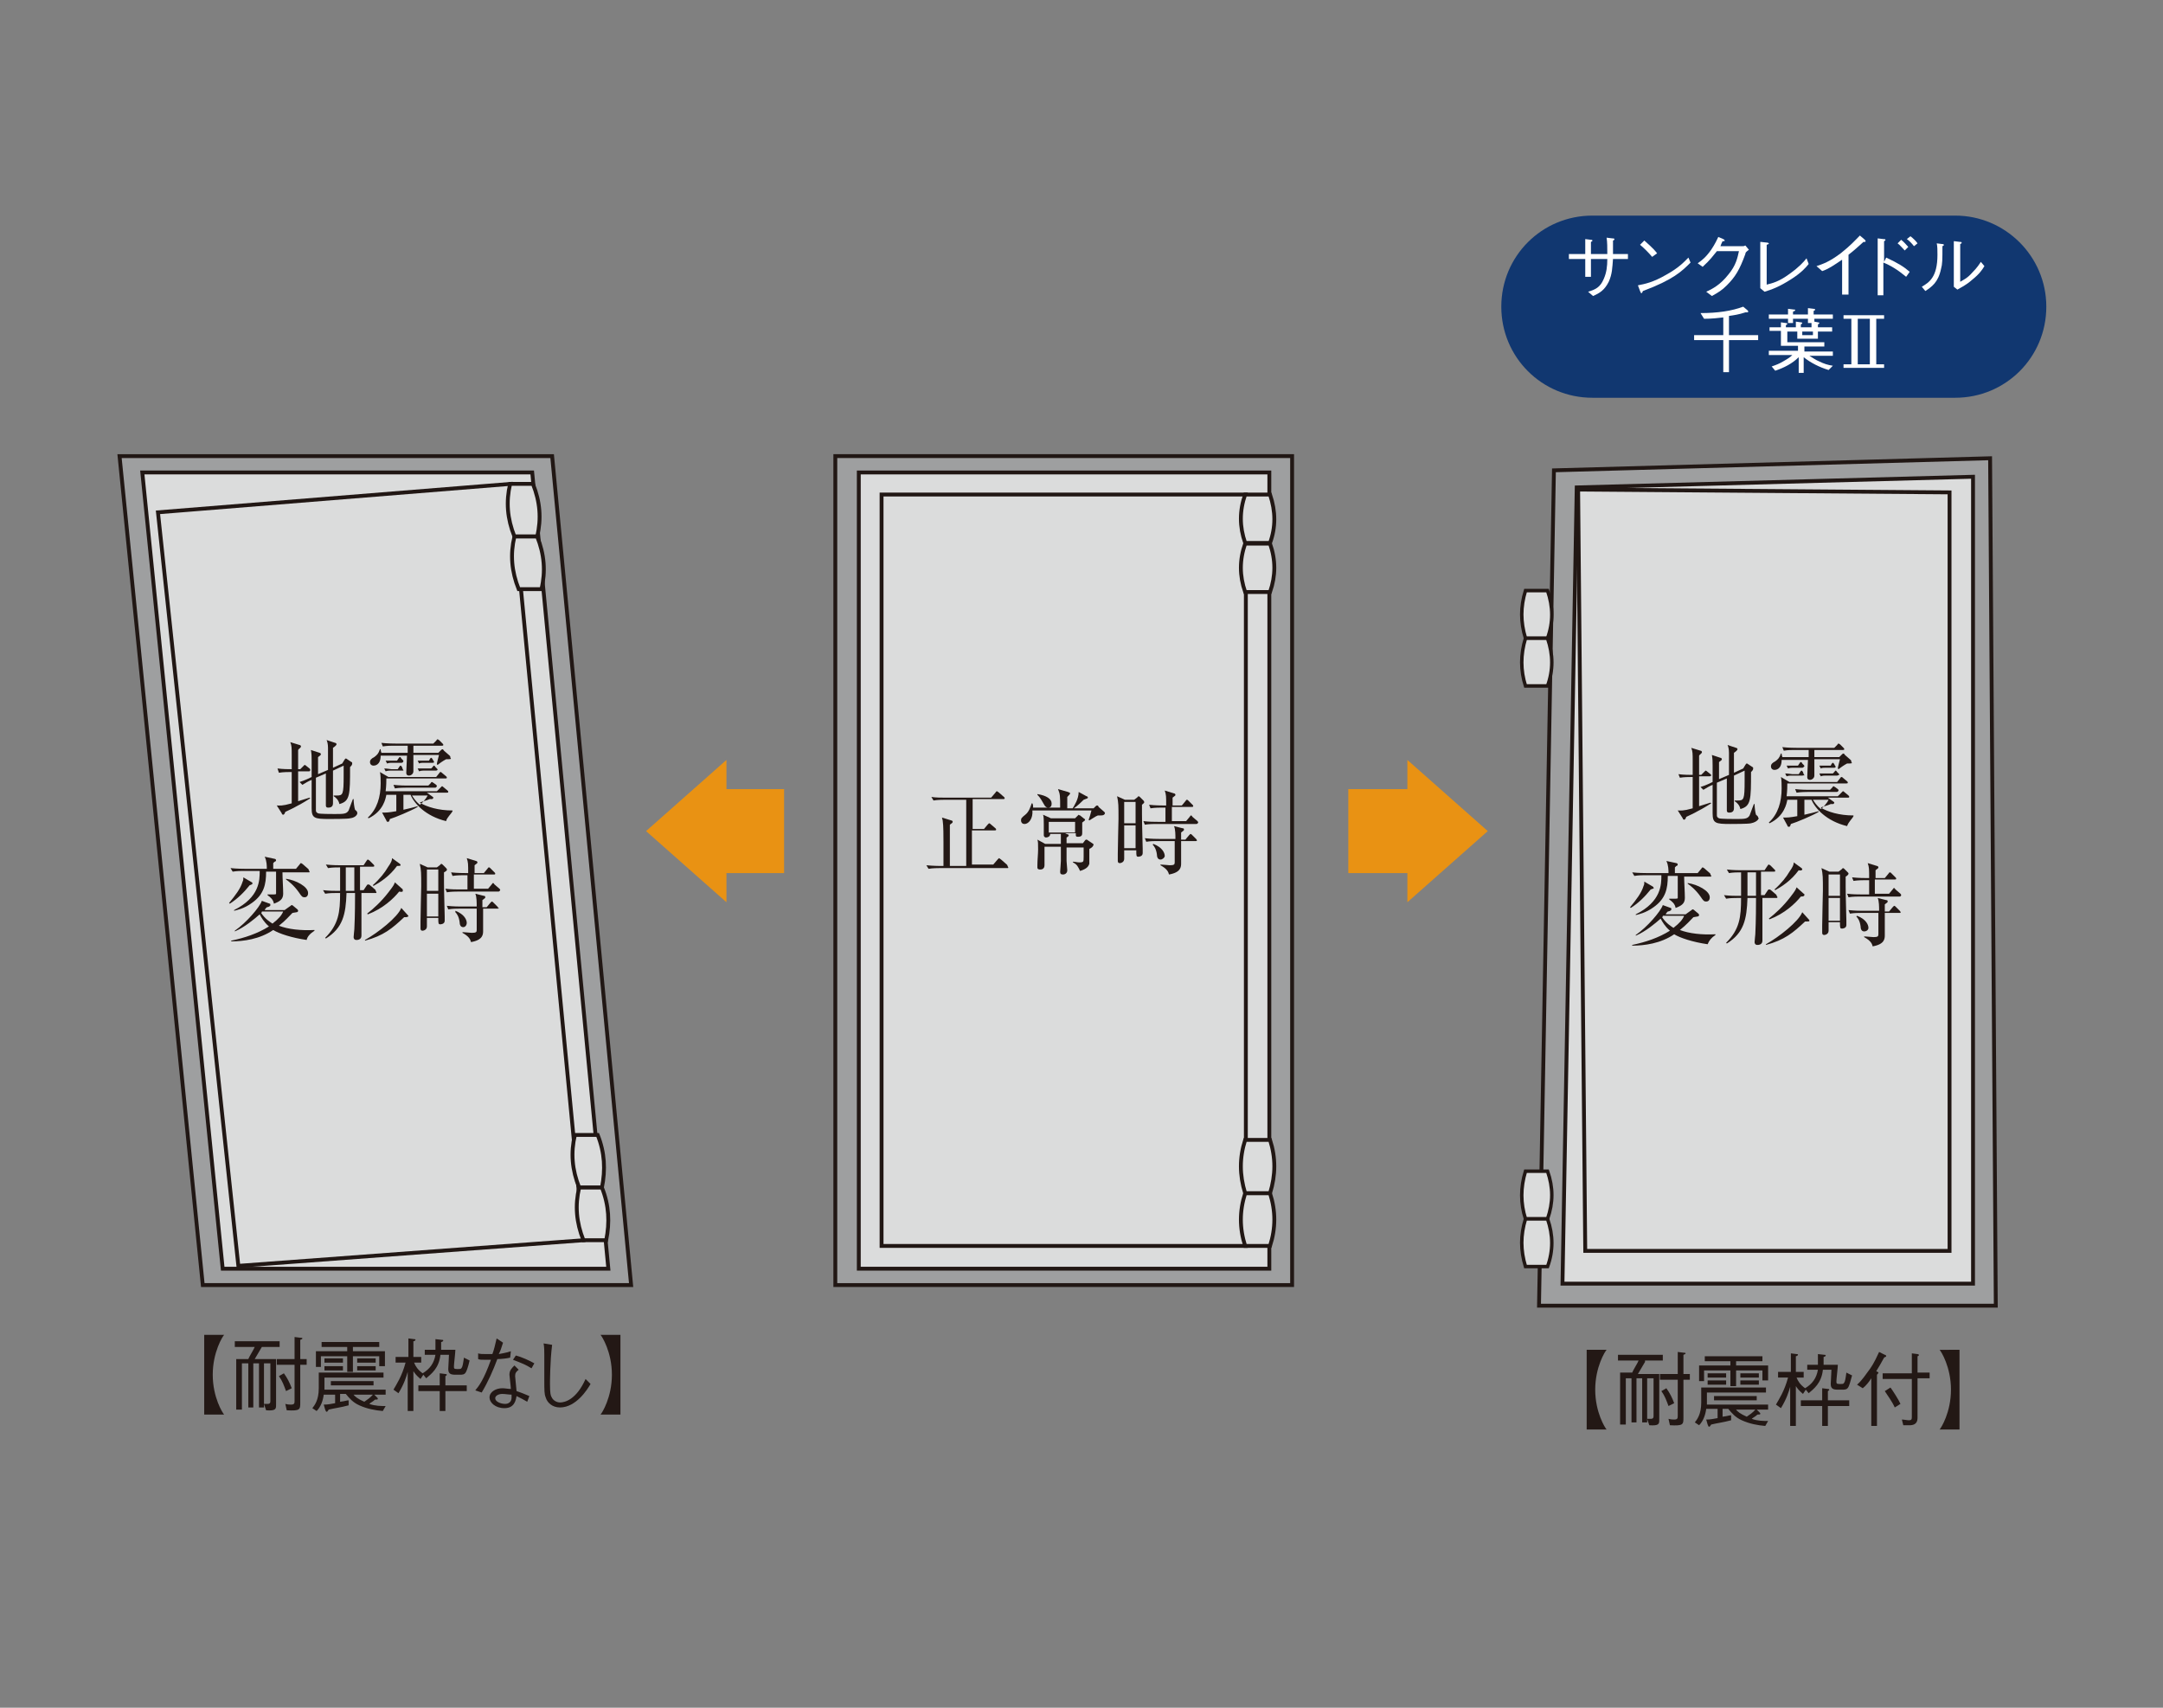 <?xml version="1.0" encoding="utf-8"?>
<!-- Generator: Adobe Illustrator 26.5.3, SVG Export Plug-In . SVG Version: 6.00 Build 0)  -->
<svg version="1.1" xmlns="http://www.w3.org/2000/svg" xmlns:xlink="http://www.w3.org/1999/xlink" x="0px" y="0px"
	 viewBox="0 0 304 240" style="enable-background:new 0 0 304 240;" xml:space="preserve">
<rect x="0" y="0" width="304" height="240" fill="#808080" stroke="none"/>
<style type="text/css">
	.st0{fill:#231815;}
	
		.st1{clip-path:url(#SVGID_00000110465495035524076540000008915442043381406605_);fill:url(#SVGID_00000052074100753301230750000012076503463652583079_);}
	
		.st2{clip-path:url(#SVGID_00000107564339218668064570000008252145441701229239_);fill:url(#SVGID_00000150085022614918973380000011208467320631780265_);}
	
		.st3{clip-path:url(#SVGID_00000176753666218450434260000000952016338857668018_);fill:url(#SVGID_00000086656177377415499230000017240161840539478407_);}
	.st4{fill:#D2D1C3;}
	.st5{fill:#815532;}
	.st6{fill:url(#);}
	.st7{fill:#FFFFFF;}
	.st8{fill:none;stroke:#231815;stroke-width:1.226;}
	.st9{fill:#D2D3D3;}
	.st10{fill:none;stroke:#231815;stroke-width:0.918;}
	.st11{fill:none;stroke:#231815;stroke-width:1.833;}
	.st12{fill:#E5E5E6;}
	.st13{fill:none;stroke:#231815;stroke-width:0.612;}
	.st14{fill:none;stroke:#5D5856;stroke-width:0.735;stroke-miterlimit:10;}
	.st15{fill:url(#SVGID_00000073720237601905856300000001307139814220806575_);stroke:#231815;stroke-width:0.612;}
	.st16{fill:url(#SVGID_00000057867435024473137800000000127912658539187100_);stroke:#231815;stroke-width:0.612;}
	.st17{fill:url(#SVGID_00000070107430619168425430000012577711725422765453_);stroke:#231815;stroke-width:0.612;}
	.st18{fill:none;stroke:#231815;stroke-width:1.058;stroke-miterlimit:10;}
	.st19{fill:#FBEBD9;}
	.st20{fill:none;stroke:#211714;stroke-width:0.606;}
	.st21{fill:#C6E4E2;}
	.st22{fill:#FAE4C4;}
	.st23{fill:#C5D2E9;}
	.st24{fill:#E3DFE5;}
	.st25{fill:#ABA3AF;}
	.st26{fill:#EFEEEE;}
	.st27{fill:#DDD6DB;}
	.st28{fill:#C6BECA;}
	.st29{fill:#D1E3F3;}
	.st30{fill:none;}
	.st31{fill:#AAB6CA;}
	.st32{fill:#FBE9D1;}
	.st33{fill:#D2E9E7;}
	.st34{fill:#D2AC76;}
	.st35{fill:#70AAA9;}
	.st36{fill:#D5BBBA;}
	.st37{fill:#F5D39E;}
	.st38{fill:#9ED0CE;}
	.st39{fill:#FCEBE2;}
	.st40{fill:none;stroke:#231815;stroke-width:0.714;}
	.st41{fill:#E4E1D9;}
	.st42{fill:none;stroke:#211714;stroke-width:0.523;}
	.st43{fill:#A34D24;}
	.st44{fill:#C6B887;}
	.st45{fill:none;stroke:#231815;stroke-width:0.918;}
	.st46{fill:none;stroke:#211714;stroke-width:0.784;}
	.st47{fill:#E0C5B7;}
	.st48{fill:none;stroke:#FFFFFF;stroke-width:4.407;stroke-linejoin:round;}
	.st49{fill:#D2D2D3;stroke:#231815;stroke-width:0.349;}
	.st50{fill:url(#SVGID_00000168111012504820745180000015117143536068108457_);}
	.st51{fill:url(#SVGID_00000158744796122293075800000009359286111213594764_);}
	.st52{fill:url(#SVGID_00000149349671017437165830000012763751273068359098_);}
	.st53{fill:url(#SVGID_00000075863752013661771550000010786366323430969775_);}
	.st54{fill:url(#SVGID_00000168815507176925753780000018056463819786459812_);}
	.st55{fill:url(#SVGID_00000145746998140301374360000014764127817899184291_);}
	.st56{fill:url(#SVGID_00000013900218498541102860000003691105170789018537_);}
	.st57{fill:url(#SVGID_00000062898354444761628200000009556228971480756916_);}
	.st58{fill:url(#SVGID_00000050651178596263169610000016599199183269798301_);}
	.st59{fill:url(#SVGID_00000073723030942644871810000002111593767946541480_);}
	.st60{fill:url(#SVGID_00000114782526489514677320000009631770734996901053_);}
	.st61{fill:url(#SVGID_00000121271162127271850300000002776925152144291760_);}
	.st62{fill:url(#SVGID_00000064316603760842600310000006320093120594928035_);}
	.st63{fill:url(#SVGID_00000049914346023231209730000015865346608274110655_);}
	.st64{fill:url(#SVGID_00000015331636553285179340000014483908904913358507_);}
	.st65{fill:url(#SVGID_00000023259113235864152600000006780315056182339468_);}
	.st66{fill:none;stroke:#4D4947;stroke-width:0.639;}
	.st67{fill:url(#SVGID_00000070090759918045330210000015252517688050291388_);}
	.st68{fill:url(#SVGID_00000182515031365177820050000005603331035806410682_);}
	.st69{fill:url(#SVGID_00000164499630537716628710000010616292469756218771_);}
	.st70{fill:url(#SVGID_00000165918793741542008020000017976249989825587364_);}
	.st71{fill:url(#SVGID_00000091712630253973436610000011707899798021416587_);}
	.st72{fill:url(#SVGID_00000022544379460803990820000000120147027640477626_);}
	.st73{fill:url(#SVGID_00000182505991281158332440000014966494735620514978_);}
	.st74{fill:url(#SVGID_00000153674161611238204710000007027738826150114182_);}
	.st75{fill:url(#SVGID_00000008142688307151637610000017140343046464574133_);}
	.st76{fill:url(#SVGID_00000088131156670482841530000001732752190216630970_);}
	.st77{fill:url(#SVGID_00000082361952407232532130000008668523082161250952_);}
	.st78{fill:url(#SVGID_00000106860807083035303100000012778392051428312504_);}
	.st79{fill:url(#SVGID_00000128454600040070467610000015358113470732644254_);}
	.st80{fill:url(#SVGID_00000051376986495954950150000015448554031775984831_);}
	.st81{fill:url(#SVGID_00000006695422533063530150000007183455007577684128_);}
	.st82{fill:url(#SVGID_00000114779547270413723650000000588691500787191189_);}
	.st83{fill:url(#SVGID_00000122686822140911941110000005549809848318270642_);}
	.st84{fill:url(#SVGID_00000145056966588367741660000006649092988044042158_);}
	.st85{fill:url(#SVGID_00000016033589200894588230000010603420817759095978_);}
	.st86{fill:url(#SVGID_00000117650017497660560470000003140477596543695788_);}
	.st87{fill:url(#SVGID_00000158012371157874167810000012114735668714194825_);}
	.st88{fill:url(#SVGID_00000158736654107254087470000016817857327836213124_);}
	.st89{fill:url(#SVGID_00000075882473902082739120000007007878778926405308_);}
	.st90{fill:url(#SVGID_00000084527769640726001850000009324161285307571330_);}
	.st91{fill:url(#SVGID_00000183237578149088666290000010886466482012120225_);}
	.st92{fill:url(#SVGID_00000067935449019287166420000007578534730408092059_);}
	.st93{fill:url(#SVGID_00000092422888968026181150000015023166973837328034_);}
	.st94{fill:url(#SVGID_00000033364700677938094010000017293182504888802493_);}
	.st95{fill:url(#SVGID_00000026865912438945686740000017661219480652853904_);}
	.st96{fill:url(#SVGID_00000033348269767149522500000003282849947382597026_);}
	.st97{fill:#8F002C;}
	.st98{clip-path:url(#SVGID_00000131360098308424656070000016639020146282286994_);}
	.st99{clip-path:url(#SVGID_00000054229653583870334580000000839735880861995678_);}
	.st100{clip-path:url(#SVGID_00000118382973608449207500000017476571733829996985_);fill:#EFEEEE;}
	.st101{clip-path:url(#SVGID_00000118382973608449207500000017476571733829996985_);fill:none;stroke:#9E9FA0;stroke-width:0.439;}
	.st102{clip-path:url(#SVGID_00000010285071507464740570000003304034449970805129_);}
	.st103{clip-path:url(#SVGID_00000062896867928917406300000017629025676515978922_);fill:#EFEEEE;}
	.st104{clip-path:url(#SVGID_00000062896867928917406300000017629025676515978922_);fill:none;stroke:#9E9FA0;stroke-width:0.439;}
	.st105{fill:none;stroke:#211714;stroke-width:0.695;stroke-linejoin:round;}
	.st106{clip-path:url(#SVGID_00000079469500257419530690000011730198312988372392_);}
	.st107{clip-path:url(#SVGID_00000109718197205606307650000002154875639585469356_);}
	.st108{clip-path:url(#SVGID_00000016063980599897559660000008714886646797192628_);fill:#FFFFFF;}
	.st109{clip-path:url(#SVGID_00000016063980599897559660000008714886646797192628_);fill:none;stroke:#211714;stroke-width:0.439;}
	.st110{clip-path:url(#SVGID_00000183212230390990021790000018091310405811169971_);}
	.st111{clip-path:url(#SVGID_00000139266253891111350940000008384441922194923188_);fill:#FFFFFF;}
	.st112{clip-path:url(#SVGID_00000139266253891111350940000008384441922194923188_);fill:none;stroke:#211714;stroke-width:0.439;}
	.st113{clip-path:url(#SVGID_00000081643777869567329210000011169958546566890427_);}
	.st114{clip-path:url(#SVGID_00000039830828491060089770000000754753855584202639_);fill:#FFFFFF;}
	.st115{clip-path:url(#SVGID_00000039830828491060089770000000754753855584202639_);fill:none;stroke:#211714;stroke-width:0.439;}
	.st116{clip-path:url(#SVGID_00000037658001298083435190000010423634019570944696_);}
	.st117{clip-path:url(#SVGID_00000093874803500843763690000016932546082125373101_);fill:#FFFFFF;}
	.st118{clip-path:url(#SVGID_00000093874803500843763690000016932546082125373101_);fill:none;stroke:#211714;stroke-width:0.439;}
	.st119{fill:none;stroke:#211714;stroke-width:0.695;}
	.st120{clip-path:url(#SVGID_00000017514275575648662070000004809618129081902493_);}
	.st121{clip-path:url(#SVGID_00000056390497731314090530000009572781572434262966_);}
	.st122{clip-path:url(#SVGID_00000111191465356336042260000004424625919300593797_);fill:#EFEEEE;}
	.st123{clip-path:url(#SVGID_00000111191465356336042260000004424625919300593797_);fill:none;stroke:#9E9FA0;stroke-width:0.439;}
	
		.st124{clip-path:url(#SVGID_00000167395417893004013900000016012530208031362208_);fill:url(#SVGID_00000176743455673434154430000004716658240894543268_);}
	.st125{fill:#FCF9CF;}
	
		.st126{clip-path:url(#SVGID_00000124859953481151519570000009320529975447393171_);fill:url(#SVGID_00000070115614397123789680000015293061605161049275_);}
	.st127{fill:none;stroke:#231815;stroke-width:0.784;}
	.st128{fill:#E99213;}
	.st129{fill:#9E9FA0;}
	.st130{fill:none;stroke:#211714;stroke-width:0.543;}
	.st131{fill:#DBDCDC;}
	.st132{fill:none;stroke:#211714;stroke-width:0.489;}
	.st133{fill:#113770;}
</style>
<g id="レイヤー_1">
</g>
<g id="レイヤー_2">
</g>
<g id="レイヤー_3">
</g>
<g id="レイヤー_4">
</g>
<g id="レイヤー_5">
</g>
<g id="レイヤー_6">
	<g>
		<g>
			<g>
				<g>
					<polygon class="st128" points="110.2,110.9 102.1,110.9 102.1,106.8 90.8,116.8 102.1,126.8 102.1,122.7 110.2,122.7 					"/>
					<polygon class="st128" points="189.5,110.9 197.8,110.9 197.8,106.8 209.1,116.8 197.8,126.8 197.8,122.7 189.5,122.7 					"/>
					<g>
						<rect x="117.4" y="64.1" class="st129" width="64.2" height="116.5"/>
						<rect x="117.4" y="64.1" class="st130" width="64.2" height="116.5"/>
						<rect x="120.7" y="66.4" class="st131" width="57.7" height="111.9"/>
						<rect x="120.7" y="66.4" class="st130" width="57.7" height="111.9"/>
						<rect x="123.9" y="69.5" class="st130" width="51.2" height="105.6"/>
						<path class="st131" d="M178.5,69.5H175c-0.8,2.3-0.8,4.5,0,6.8h3.5C179.3,74.1,179.3,71.9,178.5,69.5"/>
						<path class="st130" d="M178.5,69.5H175c-0.8,2.3-0.8,4.5,0,6.8h3.5C179.3,74.1,179.3,71.9,178.5,69.5z"/>
						<path class="st131" d="M178.5,76.4H175c-0.8,2.3-0.8,4.5,0,6.8h3.5C179.3,80.9,179.3,78.7,178.5,76.4"/>
						<path class="st130" d="M178.5,76.4H175c-0.8,2.3-0.8,4.5,0,6.8h3.5C179.3,80.9,179.3,78.7,178.5,76.4z"/>
						<path class="st131" d="M178.5,160.2H175c-0.8,2.5-0.8,4.9,0,7.5h3.5C179.3,165.1,179.3,162.7,178.5,160.2"/>
						<path class="st130" d="M178.5,160.2H175c-0.8,2.5-0.8,4.9,0,7.5h3.5C179.3,165.1,179.3,162.7,178.5,160.2z"/>
						<path class="st131" d="M178.5,167.7H175c-0.8,2.5-0.8,4.9,0,7.4h3.5C179.3,172.6,179.3,170.2,178.5,167.7"/>
						<path class="st130" d="M178.5,167.7H175c-0.8,2.5-0.8,4.9,0,7.4h3.5C179.3,172.6,179.3,170.2,178.5,167.7z"/>
						<g>
							<path class="st0" d="M141.6,122H132c-0.1,0-0.9,0-1.5,0.1l-0.3-0.5c1,0.1,2,0.1,2,0.1h0.4v-3.4c0-0.7,0-2.3-0.1-2.9
								c0-0.2-0.1-0.3-0.1-0.5l1.3,0.4c0.1,0,0.2,0.1,0.2,0.2c0,0.1-0.1,0.2-0.4,0.4c0,0.8,0,4.9,0,5.8h2.3v-9.3h-3.1
								c-0.2,0-0.9,0-1.5,0.1l-0.3-0.5c0.6,0.1,1.4,0.1,2,0.1h6.4l0.6-0.7c0.1-0.1,0.1-0.2,0.2-0.2s0.1,0.1,0.2,0.1l0.8,0.7
								c0.1,0.1,0.1,0.1,0.1,0.2c0,0.1-0.1,0.1-0.2,0.1h-4.3v4.2h1.6l0.5-0.6c0.1-0.1,0.2-0.2,0.2-0.2c0.1,0,0.2,0.1,0.2,0.1
								l0.7,0.6c0.1,0.1,0.1,0.1,0.1,0.2c0,0.1-0.1,0.1-0.2,0.1h-3.2v4.8h3l0.6-0.7c0.1-0.1,0.2-0.2,0.2-0.2s0.2,0.1,0.3,0.2
								l0.8,0.7c0.1,0.1,0.1,0.1,0.1,0.2C141.8,122,141.7,122,141.6,122z"/>
							<path class="st0" d="M154.7,114.6c-0.2,0-0.3,0-0.4,0c-0.3,0.1-1,0.6-1.2,0.7l-0.1-0.1c0.1-0.2,0.3-0.9,0.4-1.3h-8.3
								c0.1,1.1-0.5,1.9-1.1,1.9c-0.4,0-0.5-0.3-0.5-0.5c0-0.3,0.1-0.4,0.6-0.8c0.5-0.4,0.7-1,0.9-1.6h0.1c0.1,0.2,0.1,0.4,0.1,0.6
								h3.8c0-1.6,0-1.9-0.3-2.6l1.4,0.4c0.2,0.1,0.3,0.1,0.3,0.2c0,0.1-0.2,0.3-0.4,0.5v1.6h3.7l0.3-0.3c0.1-0.1,0.2-0.1,0.2-0.1
								c0.1,0,0.2,0.1,0.2,0.2l0.8,0.7c0.1,0.1,0.1,0.2,0.1,0.2C155.2,114.6,154.9,114.6,154.7,114.6z M153.1,119.3
								c0,1.9,0,1.9,0,2.1c-0.1,0.3-0.3,0.7-1.3,1c-0.3-0.6-0.4-0.9-1-1.2l0-0.1c0.3,0,0.6,0.1,0.9,0.1c0.1,0,0.4,0,0.5-0.1
								c0.1-0.1,0.1-0.3,0.1-0.7c0-0.2,0-1.1,0-1.3h-2.4c0,0.3,0,1.8,0,1.9c0,0.1,0.1,1.2,0.1,1.3c0,0.4-0.3,0.6-0.6,0.6
								c-0.3,0-0.4-0.1-0.4-0.4c0-0.1,0.1-1.3,0.1-1.5c0-0.5,0-1.2,0-1.5V119h-2.3c0,0.4,0,2.3,0,2.6c0,0.6-0.5,0.6-0.6,0.6
								c-0.4,0-0.4-0.2-0.4-0.3c0-0.1,0-0.2,0-0.3c0-0.7,0.1-1.6,0.1-2.2c0-0.9,0-1.1-0.1-1.4l1.1,0.6h2.2c0-0.5,0-1.1,0-1.4h-1.5
								c0,0.4-0.4,0.5-0.6,0.5c-0.1,0-0.3-0.1-0.3-0.3c0-0.1,0-0.1,0-0.2c0-0.2,0-1.1,0-1.3c0-0.7,0-1.1-0.1-1.4l1.1,0.5h3.4
								l0.3-0.3c0.1-0.1,0.2-0.2,0.2-0.2s0.1,0.1,0.2,0.1l0.5,0.4c0.1,0.1,0.2,0.1,0.2,0.2c0,0.1,0,0.1-0.4,0.4c0,0.2,0,1.2,0,1.4
								c0,0.3,0,0.6-0.6,0.6c-0.3,0-0.3-0.1-0.3-0.3v-0.2h-1.5l0.2,0.1c0.3,0.1,0.3,0.1,0.3,0.2c0,0.1-0.1,0.2-0.3,0.3
								c0,0,0,0.7,0,0.8h2.3l0.3-0.4c0.1-0.1,0.1-0.1,0.2-0.1c0,0,0.1,0,0.2,0.1l0.6,0.4c0.1,0.1,0.2,0.1,0.2,0.2
								C153.6,119,153.5,119.1,153.1,119.3z M147.3,113.5c-0.2,0-0.4-0.1-0.6-0.5c-0.5-0.9-0.7-1.1-0.9-1.3l0-0.1
								c1.3,0.2,2,0.7,2,1.3C147.8,113.1,147.8,113.5,147.3,113.5z M151.1,115.5h-3.7v1.5h3.7V115.5z M152.3,112.4
								c-0.3,0.3-0.8,0.8-1.5,1.3l-0.1,0c0.3-0.5,0.9-1.4,0.9-2.4l1.1,0.6c0.1,0,0.2,0.1,0.2,0.2
								C152.9,112.2,152.8,112.2,152.3,112.4z"/>
							<path class="st0" d="M160.5,113.1c0,0.5,0,0.8,0,1.4c0,1.4,0.1,4.3,0.1,4.8c0,0.2,0,0.5,0,0.6c0,0.5-0.6,0.5-0.6,0.5
								c-0.3,0-0.3-0.1-0.3-0.9H158c0,0.1,0,1.1,0,1.2c0,0.5-0.5,0.6-0.6,0.6c-0.3,0-0.3-0.2-0.3-0.4c0-0.1,0-0.8,0-0.9
								c0-1,0.1-4.6,0.1-4.9c0-1.9,0-2.3-0.2-3.2l1.1,0.5h1.3l0.4-0.3c0.1-0.1,0.2-0.2,0.2-0.2s0.1,0,0.2,0.1l0.5,0.5
								c0.1,0.1,0.1,0.1,0.1,0.2C160.9,112.8,160.6,113,160.5,113.1z M159.7,112.7H158v3h1.6V112.7z M159.7,116H158v3.2h1.6V116z
								 M168.1,115.8h-5.7c-0.2,0-0.9,0-1.5,0.1l-0.2-0.5c0.8,0.1,1.6,0.1,2,0.1h1.1v-2h-0.6c-0.1,0-0.9,0-1.5,0.1l-0.2-0.5
								c0.9,0.1,1.8,0.1,2,0.1h0.4c0-1.3,0-1.5-0.2-2.1l1.3,0.4c0.1,0,0.2,0.1,0.2,0.2s0,0.1-0.4,0.4c0,0.3,0,0.4,0,1.1h1.3l0.5-0.6
								c0.1-0.1,0.1-0.2,0.2-0.2c0.1,0,0.1,0,0.2,0.1l0.6,0.6c0.1,0.1,0.1,0.1,0.1,0.2c0,0.1-0.1,0.1-0.2,0.1h-2.8v2h2l0.5-0.6
								c0.1-0.1,0.1-0.2,0.2-0.2c0.1,0,0.1,0.1,0.2,0.2l0.7,0.6c0.1,0.1,0.1,0.2,0.1,0.2C168.3,115.8,168.2,115.8,168.1,115.8z
								 M168.1,118.2h-2.1c0,0.3,0,2.7,0,3.1c0,0.5,0,1.3-1.7,1.6c-0.1-0.4-0.3-0.8-1.2-1.3l0-0.1c0.3,0,1.1,0.1,1.3,0.1
								c0.6,0,0.7-0.1,0.7-0.4c0-0.2,0-2.8,0-3h-2.5c-0.3,0-0.9,0-1.5,0.1l-0.2-0.5c0.9,0.1,1.8,0.1,2,0.1h2.3c0-0.5,0-1.4-0.2-1.8
								l1.2,0.3c0.2,0,0.2,0.1,0.2,0.2c0,0.1,0,0.1-0.4,0.4c0,0.2,0,0.3,0,1h0.6l0.5-0.6c0.1-0.1,0.2-0.2,0.2-0.2s0.1,0,0.2,0.1
								l0.6,0.6c0.1,0.1,0.1,0.1,0.1,0.2C168.3,118.1,168.2,118.2,168.1,118.2z M163.1,120.8c-0.4,0-0.5-0.4-0.5-0.7
								c-0.1-0.8-0.4-1.2-0.6-1.4l0.1-0.1c1.3,0.5,1.6,1.3,1.6,1.7C163.7,120.5,163.4,120.8,163.1,120.8z"/>
						</g>
					</g>
					<g>
						<g>
							<polygon class="st129" points="88.7,180.6 28.5,180.6 16.8,64.1 77.6,64.1 							"/>
							<polygon class="st130" points="88.7,180.6 28.5,180.6 16.8,64.1 77.6,64.1 							"/>
							<polygon class="st131" points="85.5,178.3 31.3,178.3 20,66.4 74.8,66.4 							"/>
							<polygon class="st130" points="85.5,178.3 31.3,178.3 20,66.4 74.8,66.4 							"/>
							<polygon class="st130" points="82,174.3 33.5,177.9 22.2,72 71.8,68 							"/>
							<path class="st131" d="M74.9,68h-3.2c-0.6,2.5-0.4,4.9,0.6,7.4h3.2C76.1,72.9,75.9,70.5,74.9,68"/>
							<path class="st130" d="M74.9,68h-3.2c-0.6,2.5-0.4,4.9,0.6,7.4h3.2C76.1,72.9,75.9,70.5,74.9,68z"/>
							<path class="st131" d="M75.5,75.4h-3.2c-0.6,2.5-0.4,4.9,0.6,7.4h3.2C76.7,80.3,76.5,77.9,75.5,75.4"/>
							<path class="st130" d="M75.5,75.4h-3.2c-0.6,2.5-0.4,4.9,0.6,7.4h3.2C76.7,80.3,76.5,77.9,75.5,75.4z"/>
							<path class="st131" d="M84,159.5h-3.2c-0.6,2.5-0.4,4.9,0.6,7.4h3.2C85.1,164.4,85,162,84,159.5"/>
							<path class="st130" d="M84,159.5h-3.2c-0.6,2.5-0.4,4.9,0.6,7.4h3.2C85.1,164.4,85,162,84,159.5z"/>
							<path class="st131" d="M84.6,166.9h-3.2c-0.6,2.5-0.4,4.9,0.6,7.4h3.2C85.7,171.8,85.6,169.4,84.6,166.9"/>
							<path class="st130" d="M84.6,166.9h-3.2c-0.6,2.5-0.4,4.9,0.6,7.4h3.2C85.7,171.8,85.6,169.4,84.6,166.9z"/>
							<g>
								<path class="st0" d="M43.4,108.4h-1.5v4.2c1-0.3,1.3-0.4,1.6-0.5l0.1,0.1c-0.5,0.3-1.1,0.7-1.9,1.1
									c-0.5,0.3-1.2,0.6-1.6,0.8c-0.1,0.3-0.2,0.4-0.3,0.4c-0.1,0-0.2-0.1-0.2-0.2l-0.7-1.1c0.4,0,0.7,0.1,2.1-0.3
									c0-0.4,0-2.4,0-2.8v-1.6h-0.3c-0.2,0-0.9,0-1.5,0.1L39,108c0.8,0.1,1.5,0.1,2,0.1c0-0.6,0-1.3,0-1.9c0-1.1,0-1.4-0.2-1.9
									l1.3,0.4c0.1,0,0.2,0.1,0.2,0.2c0,0.2-0.3,0.3-0.4,0.5c0,0.9,0,1.3,0,2.7h0.3l0.4-0.4c0.1-0.1,0.2-0.2,0.2-0.2
									c0.1,0,0.2,0.1,0.2,0.1l0.5,0.4c0.1,0.1,0.1,0.1,0.1,0.2C43.6,108.4,43.5,108.4,43.4,108.4z M49.2,115
									c-0.3,0.1-2.6,0.1-2.9,0.1c-2.1,0-2.5-0.1-2.5-1.5c0-0.5,0-2.7,0-3.2c0-0.1,0-0.7,0-0.8c-0.5,0.2-0.8,0.4-1.3,0.7l-0.4-0.4
									c0.7-0.2,1.5-0.6,1.7-0.7v-2.3c0-0.6,0-0.9-0.1-1.5l1.2,0.4c0.1,0,0.2,0.1,0.2,0.2c0,0.1-0.1,0.2-0.4,0.4c0,0.4,0,2.1,0,2.4
									l1.4-0.6c0-1.3,0-2.2,0-3.1c0-0.5-0.1-0.9-0.2-1.1l1.2,0.4c0.1,0,0.2,0.1,0.2,0.2c0,0.1-0.2,0.3-0.5,0.5c0,1.2,0,1.3,0,2.8
									l1.3-0.6l0.3-0.5c0.1-0.1,0.1-0.2,0.2-0.2c0.1,0,0.2,0.1,0.2,0.1l0.6,0.4c0.1,0,0.1,0.1,0.1,0.2c0,0.2-0.1,0.3-0.3,0.5
									c0,3.9,0,4.8-1.5,5.2c-0.1-0.6-0.6-1-0.8-1.1v-0.1c0.2,0,0.3,0,0.4,0c0.9,0,1-0.1,1-2.8c0-0.9,0-1,0-1.4l-1.5,0.7
									c0,1.9,0,3.1,0,3.5c0,0.2,0,0.9,0,1.1c0,0.6-0.5,0.6-0.7,0.6c-0.2,0-0.3-0.1-0.3-0.3c0-0.1,0-0.8,0-0.9c0-0.8,0-1.3,0-3.6
									l-1.4,0.6c0,0.5,0,4.5,0,4.6c0,0.2,0.1,0.3,0.3,0.4s2,0.1,2.3,0.1c1.3,0,1.7,0,2-0.5c0.2-0.5,0.5-1.4,0.6-1.6h0.1
									c0,0.5,0.1,1.2,0.2,1.5c0.1,0.1,0.3,0.2,0.3,0.4C50.3,114.3,50.1,114.9,49.2,115z"/>
								<path class="st0" d="M62.7,115.4c-2.9-0.7-4.5-2.5-5-3.7h-1v2.1c0.5-0.1,1.7-0.4,2-0.5l0,0.1c-0.8,0.5-3.2,1.5-3.9,1.7
									c-0.1,0.3-0.1,0.4-0.3,0.4c-0.1,0-0.2-0.1-0.2-0.2l-0.6-1.1c0.6,0,0.9,0,2-0.2v-2.3h-1.4c-0.1,0.5-0.4,2.3-2.5,3.3l-0.1-0.1
									c1.3-1.2,1.8-2.9,1.8-4.8c0-0.4,0-1.3-0.1-1.6l1.2,0.7h6.7l0.4-0.5c0.1-0.1,0.1-0.2,0.2-0.2c0.1,0,0.1,0,0.2,0.1l0.6,0.5
									c0.1,0.1,0.1,0.1,0.1,0.2c0,0.1-0.1,0.1-0.2,0.1h-8.3c0,0.4,0,1-0.1,1.8h7.2l0.5-0.5c0.1-0.1,0.2-0.2,0.2-0.2
									c0.1,0,0.1,0,0.2,0.1l0.6,0.5c0.1,0.1,0.1,0.1,0.1,0.2c0,0.1-0.1,0.1-0.2,0.1h-2.8l0.7,0.5c0.1,0.1,0.2,0.1,0.2,0.2
									c0,0.1-0.1,0.2-0.2,0.2c0,0-0.3,0-0.3,0c-0.4,0.2-1.3,0.4-1.4,0.5c1,0.6,2.6,1.1,4.6,1.1v0.1
									C63.4,114.4,62.8,114.9,62.7,115.4z M62.7,106.7c-0.4,0.2-1.1,0.7-1.2,0.8l-0.1-0.1c0-0.2,0.2-0.9,0.3-1.3h-3.6
									c0,0.5,0,0.9,0,1.4c0,0.1,0,0.8,0,0.9c0,0.4-0.4,0.6-0.6,0.6c-0.4,0-0.4-0.3-0.4-0.4c0-0.4,0.1-2.1,0.1-2.4h-3.7
									c0,1.4-0.9,1.4-1,1.4c-0.3,0-0.5-0.2-0.5-0.5c0-0.3,0.2-0.5,0.6-0.7c0.4-0.3,0.6-0.5,0.8-1.1h0.1c0,0.3,0.1,0.4,0.1,0.5h3.7
									v-1h-2c-0.3,0-0.9,0-1.5,0.1l-0.2-0.5c0.9,0.1,1.8,0.1,2,0.1h5.3l0.4-0.4c0.1-0.1,0.1-0.2,0.2-0.2s0.1,0.1,0.2,0.1l0.5,0.5
									c0.1,0.1,0.1,0.1,0.1,0.2c0,0.1-0.1,0.1-0.2,0.1h-4v1h3.5l0.4-0.4c0.1-0.1,0.2-0.1,0.2-0.1c0.1,0,0.1,0.1,0.2,0.2l0.8,0.7
									c0.1,0.1,0.1,0.2,0.1,0.3C63.5,106.7,63.3,106.7,62.7,106.7z M56.4,108.3h-1.6c-0.1,0-0.3,0-0.6,0.1l-0.2-0.4
									c0.4,0,0.9,0.1,1,0.1h0.9l0.2-0.3c0.1-0.1,0.1-0.2,0.2-0.2c0.1,0,0.1,0.1,0.2,0.2l0.1,0.3c0.1,0.1,0.1,0.2,0.1,0.2
									C56.6,108.3,56.5,108.3,56.4,108.3z M56.4,107.2h-1.4c-0.1,0-0.3,0-0.6,0.1l-0.2-0.4c0.5,0,0.9,0,1,0h0.6l0.2-0.3
									c0.1-0.1,0.1-0.2,0.2-0.2c0.1,0,0.1,0,0.2,0.2l0.2,0.2c0.1,0.1,0.1,0.2,0.1,0.2C56.6,107.2,56.5,107.2,56.4,107.2z
									 M61.1,110.7H57c-0.1,0-0.9,0-1.5,0.1l-0.2-0.5c0.9,0.1,1.7,0.1,2,0.1h2.9l0.3-0.3c0.1-0.1,0.1-0.2,0.2-0.2
									c0.1,0,0.1,0.1,0.2,0.1l0.4,0.3c0.1,0.1,0.1,0.1,0.1,0.2C61.3,110.7,61.2,110.7,61.1,110.7z M57.9,111.8
									c0.2,0.3,0.5,0.8,1.1,1.3c0.2-0.1,0.8-0.7,1.1-1.3H57.9z M60.8,107.2h-1.3c-0.2,0-0.4,0-0.6,0.1l-0.2-0.4c0.2,0,0.7,0,1,0
									h0.6l0.1-0.2c0.1-0.1,0.1-0.2,0.2-0.2c0.1,0,0.1,0.1,0.2,0.2l0.1,0.2C61,107,61,107,61,107.1
									C61,107.2,60.9,107.2,60.8,107.2z M61.2,108.3h-1.7c-0.1,0-0.3,0-0.6,0.1l-0.2-0.4c0.4,0,0.9,0,1,0h0.9l0.2-0.2
									c0.1-0.1,0.1-0.2,0.2-0.2s0.1,0.1,0.2,0.2l0.2,0.2c0.1,0.1,0.1,0.1,0.1,0.2C61.4,108.3,61.3,108.3,61.2,108.3z"/>
								<path class="st0" d="M35.4,124.3c-0.1,0-0.2,0.1-0.3,0.1c-0.8,1-1.7,1.9-2.8,2.6l-0.1-0.1c0.9-1.1,1.6-2,1.9-3
									c0.1-0.2,0.1-0.3,0.1-0.6l1.2,0.7c0.1,0.1,0.1,0.1,0.1,0.2C35.5,124.2,35.4,124.2,35.4,124.3z M43.1,132.1
									c-2.1-0.3-3.9-0.9-4.7-1.4c-1.9,1.3-4.2,1.6-5.9,1.6v-0.1c1.9-0.4,3.7-1,5.3-2c-0.7-0.6-1.1-1.3-1.3-1.7
									c-0.8,0.7-2.1,1.8-3.5,2.4v-0.1c1.6-1.1,3.5-3.3,3.8-4.2l1.1,0.4c0.1,0,0.1,0.1,0.1,0.2c0,0.2-0.4,0.3-0.5,0.3
									c-0.2,0.2-0.2,0.2-0.3,0.4h2.8l0.7-0.5c0.2-0.1,0.2-0.2,0.3-0.2s0.2,0.1,0.2,0.1l0.6,0.5c0.1,0.1,0.1,0.2,0.1,0.2
									c0,0.1-0.1,0.2-0.2,0.2c-0.1,0-0.5,0.1-0.6,0.1c-0.4,0.4-1,1.1-1.9,1.8c1.3,0.5,3.1,0.7,5,0.6v0.1
									C43.6,131.2,43.2,131.6,43.1,132.1z M43.4,122.6h-3.7c0,0.8,0.1,2.2,0.1,3c0,0.8-0.5,1.1-1.3,1.4c-0.1-0.6-0.5-0.9-0.9-1.2
									v-0.1c0.3,0,0.6,0,0.9,0c0.1,0,0.3,0,0.3-0.1c0-0.1,0-1,0-1.3v-1.8h-1.4c0,1.8-0.3,3.2-2,4.4c-1.1,0.8-2.1,1-2.5,1.1v-0.1
									c3.6-1.8,3.6-4.2,3.6-5.5h-2.3c-0.3,0-0.9,0-1.5,0.1l-0.3-0.5c0.9,0.1,1.8,0.1,2,0.1h3.1c0-0.4,0-1.1-0.3-1.7l1.4,0.3
									c0.1,0,0.2,0.1,0.2,0.2c0,0.1-0.1,0.2-0.2,0.2c-0.1,0.1-0.1,0.1-0.2,0.2c0,0.1,0,0.2,0,0.4v0.4h3.2l0.5-0.6
									c0.1-0.1,0.1-0.2,0.2-0.2s0.1,0.1,0.2,0.1l0.8,0.7c0.1,0.1,0.1,0.1,0.1,0.2C43.6,122.6,43.5,122.6,43.4,122.6z M36.8,128.2
									c0,0-0.1,0.1-0.1,0.1c0.6,0.9,1.3,1.3,1.6,1.5c0.9-0.7,1.3-1.2,1.5-1.7H36.8z M42.8,126.1c-0.3,0-0.4-0.1-0.8-0.7
									c-0.7-1-1.5-1.6-1.8-1.8l0-0.1c1.4,0.2,3.1,1.1,3.1,2C43.3,125.9,43.1,126.1,42.8,126.1z"/>
								<path class="st0" d="M52.8,125.5h-2c0,0.6,0,1.5,0,2.4c0,1.4,0,1.5,0,2.2c0,0.2,0,1.2,0,1.4c0,0.6-0.6,0.6-0.7,0.6
									c-0.3,0-0.4-0.2-0.4-0.4c0-0.2,0.1-1,0.1-1.1c0.1-1.9,0.1-4.4,0.1-4.8v-0.3h-1.2c-0.1,3-0.5,4.9-2.9,6.4l-0.1-0.1
									c1.9-1.9,2.1-3.6,2.1-6.3h-0.6c-0.3,0-0.9,0-1.5,0.1l-0.3-0.5c0.8,0.1,1.6,0.1,2,0.1h0.4v-3.3c-0.5,0-1.1,0-1.7,0.1
									l-0.3-0.5c0.9,0.1,1.8,0.1,2,0.1h3.3l0.4-0.6c0.1-0.1,0.1-0.2,0.2-0.2c0.1,0,0.1,0.1,0.2,0.1l0.6,0.6
									c0.1,0.1,0.1,0.1,0.1,0.2c0,0.1-0.1,0.1-0.2,0.1h-1.8v3.3h0.5l0.4-0.6c0.1-0.1,0.1-0.2,0.2-0.2c0.1,0,0.2,0,0.3,0.1l0.7,0.6
									c0.1,0.1,0.1,0.1,0.1,0.2C53,125.5,52.9,125.5,52.8,125.5z M49.8,121.9h-1.2v3.3h1.2V121.9z M57.1,128.9c-0.1,0-0.2,0-0.3,0
									c-1.7,1.6-2.9,2.6-5.5,3.3l0-0.1c1.8-1,4.6-3.2,5.1-4.5l0.9,1c0.1,0.1,0.1,0.1,0.1,0.2C57.3,128.8,57.2,128.9,57.1,128.9z
									 M56.1,125.3c-0.8,1-2.3,2.4-4.4,3.2l-0.1-0.1c0.9-0.7,2-1.7,3-3c0.7-0.9,0.8-1.1,0.9-1.4l1,0.9c0.1,0,0.1,0.1,0.1,0.2
									C56.7,125.3,56.5,125.4,56.1,125.3z M55.8,121.7c-1.1,1.5-2.4,2.3-3.3,2.8l-0.1-0.1c1-0.9,1.7-1.8,2.1-2.5
									c0.5-0.7,0.6-1,0.6-1.3l1.1,0.8c0.1,0.1,0.1,0.1,0.1,0.2C56.3,121.7,56,121.7,55.8,121.7z"/>
								<path class="st0" d="M62.4,122.6c0,0.5,0,0.8,0,1.4c0,1.4,0.1,4.3,0.1,4.8c0,0.2,0,0.5,0,0.6c0,0.5-0.6,0.5-0.6,0.5
									c-0.3,0-0.3-0.1-0.3-0.9H60c0,0.1,0,1.2,0,1.2c0,0.5-0.5,0.6-0.6,0.6c-0.3,0-0.3-0.2-0.3-0.4c0-0.1,0-0.8,0-0.9
									c0-1,0.1-4.6,0.1-4.9c0-1.9,0-2.3-0.2-3.2l1.1,0.5h1.3l0.4-0.3c0.1-0.1,0.2-0.2,0.2-0.2s0.1,0,0.2,0.1l0.5,0.5
									c0.1,0.1,0.1,0.1,0.1,0.2C62.9,122.3,62.6,122.5,62.4,122.6z M61.6,122.2H60v3h1.6V122.2z M61.6,125.6H60v3.2h1.6V125.6z
									 M70,125.3h-5.7c-0.2,0-0.9,0-1.5,0.1l-0.2-0.5c0.8,0.1,1.6,0.1,2,0.1h1.1v-2h-0.6c-0.1,0-0.9,0-1.5,0.1l-0.2-0.5
									c0.9,0.1,1.8,0.1,2,0.1h0.4c0-1.3,0-1.5-0.2-2.1l1.3,0.4c0.1,0,0.2,0.1,0.2,0.2s0,0.1-0.4,0.4c0,0.3,0,0.4,0,1.1h1.3
									l0.5-0.6c0.1-0.1,0.1-0.2,0.2-0.2c0.1,0,0.1,0,0.2,0.1l0.6,0.6c0.1,0.1,0.1,0.1,0.1,0.2c0,0.1-0.1,0.1-0.2,0.1h-2.8v2h2
									l0.5-0.6c0.1-0.1,0.1-0.2,0.2-0.2c0.1,0,0.1,0.1,0.2,0.2l0.7,0.6c0.1,0.1,0.1,0.2,0.1,0.2C70.2,125.3,70.1,125.3,70,125.3z
									 M70,127.7h-2.1c0,0.3,0,2.7,0,3.1c0,0.5,0,1.3-1.7,1.6c-0.1-0.4-0.3-0.8-1.2-1.3l0-0.1c0.3,0,1.1,0.1,1.3,0.1
									c0.6,0,0.7-0.1,0.7-0.4c0-0.2,0-2.8,0-3h-2.5c-0.3,0-0.9,0-1.5,0.1l-0.2-0.5c0.9,0.1,1.8,0.1,2,0.1H67c0-0.5,0-1.4-0.2-1.8
									l1.2,0.3c0.2,0,0.2,0.1,0.2,0.2c0,0.1,0,0.1-0.4,0.4c0,0.2,0,0.3,0,1h0.6l0.5-0.6c0.1-0.1,0.2-0.2,0.2-0.2s0.1,0,0.2,0.1
									l0.6,0.6c0.1,0.1,0.1,0.1,0.1,0.2C70.2,127.6,70.1,127.7,70,127.7z M65.1,130.3c-0.4,0-0.5-0.4-0.5-0.7
									c-0.1-0.8-0.4-1.2-0.6-1.4L64,128c1.3,0.5,1.6,1.3,1.6,1.7C65.6,130,65.4,130.3,65.1,130.3z"/>
							</g>
						</g>
						<g>
							<path class="st0" d="M28.7,198.8v-11.2h2.8c-0.2,0.2-1.6,2.4-1.6,5.6c0,3.2,1.4,5.4,1.6,5.6H28.7z"/>
							<path class="st0" d="M36.8,189.3c-0.3,0.5-0.7,1.2-1,1.7h3v6.4c0,0.6,0,0.9-1.4,0.8l-0.3-0.9c0.1,0,0.3,0,0.5,0
								c0.4,0,0.4-0.2,0.4-0.5v-5.2h-0.9v6.2h-0.7v-6.2h-0.8v6.2h-0.7v-6.2H34v6.5h-0.8V191h1.7c0.1-0.3,0.8-1.4,0.9-1.7H33v-0.8
								h6.3v0.8H36.8z M42.2,191.9v5.2c0,1,0,1.2-1.9,1.1l-0.2-0.9c0.4,0.1,0.6,0.1,0.8,0.1c0.5,0,0.5-0.2,0.5-0.6v-5h-2.5v-0.8h2.5
								v-3.1l0.8,0.1c0.1,0,0.3,0,0.3,0.1c0,0.1-0.1,0.1-0.3,0.2v2.7h0.9v0.8H42.2z M40.2,195.5c-0.3-0.8-0.5-1.4-1-2.1l0.7-0.4
								c0.5,0.7,0.8,1.3,1.1,2.1L40.2,195.5z"/>
							<path class="st0" d="M49.6,195.9c0.3,0.4,0.7,0.7,1.6,1.1c0.4-0.3,0.8-0.5,1.3-1.1l0.5,0.5c0.1,0.1,0.1,0.1,0.1,0.2
								c0,0.1-0.2,0.1-0.4,0.1c-0.3,0.3-0.6,0.4-0.8,0.6c0.8,0.3,1.7,0.3,2.3,0.3l-0.4,0.7c-1.1-0.1-2.2-0.3-3.3-0.8
								c-0.9-0.4-1.4-1-1.9-1.6h-0.8v1.1c0.8-0.1,0.9-0.2,1.2-0.2l0,0.7c-1.1,0.3-2,0.4-2.8,0.6c-0.2,0.3-0.2,0.3-0.3,0.3
								c-0.1,0-0.1-0.1-0.2-0.3l-0.2-0.7c0.6,0,1-0.1,1.6-0.2v-1.2h-1.6c-0.1,0.8-0.4,1.7-1,2.3l-0.6-0.4c0.3-0.4,0.9-1.1,0.9-2.8
								v-2.2h9.1v0.7h-8.3v1.7h8.6v0.7H49.6z M44.4,192v-2.1h4.4v-0.6h-3.6v-0.7h8.1v0.7h-3.7v0.6h4.5v2.1h-0.8v-1.4h-3.7v2.2h-0.8
								v-2.2h-3.7v1.5H44.4z M45.6,191.5v-0.6h2.6v0.6H45.6z M45.6,192.6V192h2.6v0.6H45.6z M46.5,194.7v-0.6h6v0.6H46.5z
								 M50.2,191.5v-0.6h2.6v0.6H50.2z M50.2,192.6V192h2.6v0.6H50.2z"/>
							<path class="st0" d="M65.5,192.8c-0.2,0.4-0.5,0.4-0.9,0.4h-0.6c-0.6,0-1-0.1-1-0.8c0-0.4,0.1-1.5,0.1-2h-1.2
								c-0.2,1.9-1.3,2.7-2,3.3l-0.4-0.5l-0.4,0.6c-0.6-0.5-0.8-0.8-1-1.1v5.6h-0.8v-5.5c-0.2,0.7-0.5,1.7-1.3,3l-0.7-0.5
								c0.4-0.7,1.2-1.9,1.7-3.8h-1.4v-0.8h1.8v-2.6l0.8,0.1c0.1,0,0.2,0,0.2,0.1c0,0.1-0.2,0.2-0.3,0.2v2.2h1.1v0.8h-1
								c0.2,0.5,0.5,1,1.2,1.5c1-0.6,1.6-1.4,1.8-2.6h-1.5v-0.7h1.5c0-0.1,0-0.3,0-0.5c0-0.2,0-0.9,0-1l0.9,0.1c0.1,0,0.2,0,0.2,0.1
								c0,0.1-0.2,0.2-0.3,0.2c0,0.5,0,0.6,0,1.1h2c0,0.4-0.2,2-0.2,2.3c0,0.3,0,0.4,0.4,0.4h0.2c0.3,0,0.4,0,0.5-0.2
								c0.1-0.1,0.2-0.6,0.3-1.4l0.8,0.4C65.8,192.1,65.6,192.6,65.5,192.8z M62.6,195.5v2.8h-0.8v-2.8h-3v-0.8h3V193l0.8,0.1
								c0,0,0.2,0,0.2,0.1c0,0.1-0.2,0.2-0.2,0.2v1.3h3v0.8H62.6z"/>
							<path class="st0" d="M70.7,188.7c-0.3,0.9-0.3,1-0.6,1.6c1.1-0.2,1.4-0.3,1.7-0.4l-0.1,0.9c-0.4,0.1-1.2,0.2-1.8,0.2
								c-0.6,1.6-1.3,3.2-2.2,4.7l-0.9-0.3c0.5-0.6,1.2-1.5,2.2-4.3c-0.1,0-0.7,0-0.8,0c-0.5,0-0.8,0-1-0.1l0-0.8
								c0.3,0.1,0.6,0.1,1.4,0.1c0.3,0,0.4,0,0.6,0c0.2-0.5,0.4-1.3,0.6-2.2L70.7,188.7z M72.9,192.5c-0.4,0.3-0.5,0.5-0.5,0.9
								c0,0.2,0.1,0.9,0.2,2.1c0.9,0.3,1.3,0.5,1.8,0.7l-0.3,0.8c-0.5-0.3-0.9-0.5-1.5-0.8c-0.1,0.6-0.3,1.7-1.7,1.7
								c-1.3,0-2.1-0.8-2.1-1.5c0-0.8,0.9-1.3,1.8-1.3c0.4,0,0.8,0.1,1.2,0.1c0-0.3-0.2-1.8-0.2-2c0-0.6,0.3-0.9,0.7-1.3L72.9,192.5
								z M70.6,195.9c-0.6,0-1,0.3-1,0.6c0,0.5,0.8,0.8,1.4,0.8c0.5,0,0.9-0.3,0.9-0.9V196C71.5,196,71,195.9,70.6,195.9z
								 M72.5,190.5c0.8,0.2,1.9,0.7,2.6,1.1l-0.4,0.7c-0.8-0.5-1.3-0.7-2.6-1.2L72.5,190.5z"/>
							<path class="st0" d="M77.6,189c-0.3,2.3-0.3,5.3-0.3,5.5c0,1.4,0.1,1.6,0.2,1.8c0.3,0.7,1,0.8,1.2,0.8c0.7,0,2.3-0.4,3.6-3.3
								l0.7,0.7c-0.4,0.7-2,3.3-4.3,3.3c-1.1,0-1.8-0.7-2-1.4c-0.2-0.5-0.2-0.9-0.2-2.7c0-0.5,0-2.8,0-3.3c0-0.5,0-1.1-0.1-1.6
								L77.6,189z"/>
							<path class="st0" d="M87.2,187.6v11.2h-2.8c0.2-0.2,1.6-2.4,1.6-5.6c0-3.2-1.4-5.4-1.6-5.6H87.2z"/>
						</g>
					</g>
					<g>
						<g>
							<polygon class="st129" points="280.5,183.5 216.3,183.5 218.4,66.1 279.7,64.4 							"/>
							<polygon class="st130" points="280.5,183.5 216.3,183.5 218.4,66.1 279.7,64.4 							"/>
							<polygon class="st131" points="277.3,180.4 219.6,180.4 221.6,68.5 277.3,67 							"/>
							<polygon class="st130" points="277.3,180.4 219.6,180.4 221.6,68.5 277.3,67 							"/>
							<polygon class="st130" points="274,175.8 222.8,175.8 221.8,68.8 274,69.2 							"/>
							<path class="st131" d="M217.5,83h-3.1c-0.7,2.3-0.7,4.4,0,6.7h3.1C218.3,87.5,218.3,85.3,217.5,83"/>
							<path class="st132" d="M217.5,83h-3.1c-0.7,2.3-0.7,4.4,0,6.7h3.1C218.3,87.5,218.3,85.3,217.5,83z"/>
							<path class="st131" d="M217.5,89.7h-3.1c-0.7,2.3-0.7,4.5,0,6.7h3.1C218.3,94.2,218.3,92,217.5,89.7"/>
							<path class="st132" d="M217.5,89.7h-3.1c-0.7,2.3-0.7,4.5,0,6.7h3.1C218.3,94.2,218.3,92,217.5,89.7z"/>
							<path class="st131" d="M217.5,164.6h-3.1c-0.7,2.3-0.7,4.5,0,6.7h3.1C218.3,169,218.3,166.9,217.5,164.6"/>
							<path class="st132" d="M217.5,164.6h-3.1c-0.7,2.3-0.7,4.5,0,6.7h3.1C218.3,169,218.3,166.9,217.5,164.6z"/>
							<path class="st131" d="M217.5,171.3h-3.1c-0.7,2.3-0.7,4.4,0,6.7h3.1C218.3,175.8,218.3,173.6,217.5,171.3"/>
							<path class="st132" d="M217.5,171.3h-3.1c-0.7,2.3-0.7,4.4,0,6.7h3.1C218.3,175.8,218.3,173.6,217.5,171.3z"/>
							<g>
								<path class="st0" d="M240.3,109.1h-1.5v4.2c1-0.3,1.3-0.4,1.6-0.5l0.1,0.1c-0.5,0.3-1.1,0.7-1.9,1.1
									c-0.5,0.3-1.2,0.6-1.6,0.8c-0.1,0.3-0.2,0.4-0.3,0.4c-0.1,0-0.2-0.1-0.2-0.2l-0.7-1.1c0.4,0,0.7,0.1,2.1-0.3
									c0-0.4,0-2.4,0-2.8v-1.6h-0.3c-0.2,0-0.9,0-1.5,0.1l-0.2-0.5c0.8,0.1,1.5,0.1,2,0.1c0-0.6,0-1.3,0-1.9c0-1.1,0-1.4-0.2-1.9
									l1.3,0.4c0.1,0,0.2,0.1,0.2,0.2c0,0.2-0.3,0.3-0.4,0.5c0,0.9,0,1.3,0,2.7h0.3l0.4-0.4c0.1-0.1,0.2-0.2,0.2-0.2
									c0.1,0,0.2,0.1,0.2,0.1l0.5,0.4c0.1,0.1,0.1,0.1,0.1,0.2C240.5,109,240.4,109.1,240.3,109.1z M246.1,115.7
									c-0.3,0.1-2.6,0.1-2.9,0.1c-2.1,0-2.5-0.1-2.5-1.5c0-0.5,0-2.7,0-3.2c0-0.1,0-0.7,0-0.8c-0.5,0.2-0.8,0.4-1.3,0.7l-0.4-0.4
									c0.7-0.2,1.5-0.6,1.7-0.7v-2.3c0-0.6,0-0.9-0.1-1.5l1.2,0.4c0.1,0,0.2,0.1,0.2,0.2c0,0.1-0.1,0.2-0.4,0.4c0,0.4,0,2.1,0,2.4
									l1.4-0.6c0-1.3,0-2.2,0-3.1c0-0.5-0.1-0.9-0.2-1.1l1.2,0.4c0.1,0,0.2,0.1,0.2,0.2c0,0.1-0.2,0.3-0.5,0.5c0,1.2,0,1.3,0,2.8
									l1.3-0.6l0.3-0.5c0.1-0.1,0.1-0.2,0.2-0.2c0.1,0,0.2,0.1,0.2,0.1l0.6,0.4c0.1,0,0.1,0.1,0.1,0.2c0,0.2-0.1,0.3-0.3,0.5
									c0,3.9,0,4.8-1.5,5.2c-0.1-0.6-0.6-1-0.8-1.1v-0.1c0.2,0,0.3,0,0.4,0c0.9,0,1-0.1,1-2.8c0-0.9,0-1,0-1.4l-1.5,0.7
									c0,1.9,0,3.1,0,3.5c0,0.2,0,0.9,0,1.1c0,0.6-0.5,0.6-0.7,0.6c-0.2,0-0.3-0.1-0.3-0.3c0-0.1,0-0.8,0-0.9c0-0.8,0-1.3,0-3.6
									l-1.4,0.6c0,0.5,0,4.5,0,4.6c0,0.2,0.1,0.3,0.3,0.4s2,0.1,2.3,0.1c1.3,0,1.7,0,2-0.5c0.2-0.5,0.5-1.4,0.6-1.6h0.1
									c0,0.5,0.1,1.2,0.2,1.5c0.1,0.1,0.3,0.2,0.3,0.4C247.3,114.9,247.1,115.5,246.1,115.7z"/>
								<path class="st0" d="M259.6,116.1c-2.9-0.7-4.5-2.5-5-3.7h-1v2.1c0.5-0.1,1.7-0.4,2-0.5l0,0.1c-0.8,0.5-3.2,1.5-3.9,1.7
									c-0.1,0.3-0.1,0.4-0.3,0.4c-0.1,0-0.2-0.1-0.2-0.2l-0.6-1.1c0.6,0,0.9,0,2-0.2v-2.3h-1.4c-0.1,0.5-0.4,2.3-2.5,3.3l-0.1-0.1
									c1.3-1.2,1.8-2.9,1.8-4.8c0-0.4,0-1.3-0.1-1.6l1.2,0.7h6.7l0.4-0.5c0.1-0.1,0.1-0.2,0.2-0.2c0.1,0,0.1,0,0.2,0.1l0.6,0.5
									c0.1,0.1,0.1,0.1,0.1,0.2c0,0.1-0.1,0.1-0.2,0.1h-8.3c0,0.4,0,1-0.1,1.8h7.2l0.5-0.5c0.1-0.1,0.2-0.2,0.2-0.2
									c0.1,0,0.1,0,0.2,0.1l0.6,0.5c0.1,0.1,0.1,0.1,0.1,0.2c0,0.1-0.1,0.1-0.2,0.1h-2.8l0.7,0.5c0.1,0.1,0.2,0.1,0.2,0.2
									c0,0.1-0.1,0.2-0.2,0.2c0,0-0.3,0-0.3,0c-0.4,0.2-1.3,0.4-1.4,0.5c1,0.6,2.6,1.1,4.6,1.1v0.1
									C260.3,115.1,259.8,115.5,259.6,116.1z M259.6,107.3c-0.4,0.2-1.1,0.7-1.2,0.8l-0.1-0.1c0-0.2,0.2-0.9,0.3-1.3h-3.6
									c0,0.5,0,0.9,0,1.4c0,0.1,0,0.8,0,0.9c0,0.4-0.4,0.6-0.6,0.6c-0.4,0-0.4-0.3-0.4-0.4c0-0.4,0.1-2.1,0.1-2.4h-3.7
									c0,1.4-0.9,1.4-1,1.4c-0.3,0-0.5-0.2-0.5-0.5c0-0.3,0.2-0.5,0.6-0.7c0.4-0.3,0.6-0.5,0.8-1.1h0.1c0,0.3,0.1,0.4,0.1,0.5h3.7
									v-1h-2c-0.3,0-0.9,0-1.5,0.1l-0.2-0.5c0.9,0.1,1.8,0.1,2,0.1h5.3l0.4-0.4c0.1-0.1,0.1-0.2,0.2-0.2s0.1,0.1,0.2,0.1l0.5,0.5
									c0.1,0.1,0.1,0.1,0.1,0.2c0,0.1-0.1,0.1-0.2,0.1h-4v1h3.5l0.4-0.4c0.1-0.1,0.2-0.1,0.2-0.1c0.1,0,0.1,0.1,0.2,0.2l0.8,0.7
									c0.1,0.1,0.1,0.2,0.1,0.3C260.4,107.3,260.2,107.3,259.6,107.3z M253.3,109h-1.6c-0.1,0-0.3,0-0.6,0.1l-0.2-0.4
									c0.4,0,0.9,0.1,1,0.1h0.9l0.2-0.3c0.1-0.1,0.1-0.2,0.2-0.2c0.1,0,0.1,0.1,0.2,0.2l0.1,0.3c0.1,0.1,0.1,0.2,0.1,0.2
									C253.5,108.9,253.5,109,253.3,109z M253.3,107.9h-1.4c-0.1,0-0.3,0-0.6,0.1l-0.2-0.4c0.5,0,0.9,0,1,0h0.6l0.2-0.3
									c0.1-0.1,0.1-0.2,0.2-0.2c0.1,0,0.1,0,0.2,0.2l0.2,0.2c0.1,0.1,0.1,0.2,0.1,0.2C253.5,107.8,253.4,107.9,253.3,107.9z
									 M258.1,111.3H254c-0.1,0-0.9,0-1.5,0.1l-0.2-0.5c0.9,0.1,1.7,0.1,2,0.1h2.9l0.3-0.3c0.1-0.1,0.1-0.2,0.2-0.2
									c0.1,0,0.1,0.1,0.2,0.1l0.4,0.3c0.1,0.1,0.1,0.1,0.1,0.2C258.3,111.3,258.2,111.3,258.1,111.3z M254.8,112.4
									c0.2,0.3,0.5,0.8,1.1,1.3c0.2-0.1,0.8-0.7,1.1-1.3H254.8z M257.8,107.9h-1.3c-0.2,0-0.4,0-0.6,0.1l-0.2-0.4c0.2,0,0.7,0,1,0
									h0.6l0.1-0.2c0.1-0.1,0.1-0.2,0.2-0.2c0.1,0,0.1,0.1,0.2,0.2l0.1,0.2c0.1,0.1,0.1,0.2,0.1,0.2
									C258,107.8,257.9,107.9,257.8,107.9z M258.2,109h-1.7c-0.1,0-0.3,0-0.6,0.1l-0.2-0.4c0.4,0,0.9,0,1,0h0.9l0.2-0.2
									c0.1-0.1,0.1-0.2,0.2-0.2s0.1,0.1,0.2,0.2l0.2,0.2c0.1,0.1,0.1,0.1,0.1,0.2C258.4,108.9,258.3,109,258.2,109z"/>
								<path class="st0" d="M232.3,124.9c-0.1,0-0.2,0.1-0.3,0.1c-0.8,1-1.7,1.9-2.8,2.6l-0.1-0.1c0.9-1.1,1.6-2,1.9-3
									c0.1-0.2,0.1-0.3,0.1-0.6l1.2,0.7c0.1,0.1,0.1,0.1,0.1,0.2C232.5,124.8,232.4,124.9,232.3,124.9z M240,132.7
									c-2.1-0.3-3.9-0.9-4.7-1.4c-1.9,1.3-4.2,1.6-5.9,1.6v-0.1c1.9-0.4,3.7-1,5.3-2c-0.7-0.6-1.1-1.3-1.3-1.7
									c-0.8,0.7-2.1,1.8-3.5,2.4v-0.1c1.6-1.1,3.5-3.3,3.8-4.2l1.1,0.4c0.1,0,0.1,0.1,0.1,0.2c0,0.2-0.4,0.3-0.5,0.3
									c-0.2,0.2-0.2,0.2-0.3,0.4h2.8l0.7-0.5c0.2-0.1,0.2-0.2,0.3-0.2s0.2,0.1,0.2,0.1l0.6,0.5c0.1,0.1,0.1,0.2,0.1,0.2
									c0,0.1-0.1,0.2-0.2,0.2c-0.1,0-0.5,0.1-0.6,0.1c-0.4,0.4-1,1.1-1.9,1.8c1.3,0.5,3.1,0.7,5,0.6v0.1
									C240.5,131.8,240.2,132.2,240,132.7z M240.4,123.2h-3.7c0,0.8,0.1,2.2,0.1,3c0,0.8-0.5,1.1-1.3,1.4
									c-0.1-0.6-0.5-0.9-0.9-1.2v-0.1c0.3,0,0.6,0,0.9,0c0.1,0,0.3,0,0.3-0.1c0-0.1,0-1,0-1.3v-1.8h-1.4c0,1.8-0.3,3.2-2,4.4
									c-1.1,0.8-2.1,1-2.5,1.1v-0.1c3.6-1.8,3.6-4.2,3.6-5.5h-2.3c-0.3,0-0.9,0-1.5,0.1l-0.3-0.5c0.9,0.1,1.8,0.1,2,0.1h3.1
									c0-0.4,0-1.1-0.3-1.7l1.4,0.3c0.1,0,0.2,0.1,0.2,0.2c0,0.1-0.1,0.2-0.2,0.2c-0.1,0.1-0.1,0.1-0.2,0.2c0,0.1,0,0.2,0,0.4v0.4
									h3.2l0.5-0.6c0.1-0.1,0.1-0.2,0.2-0.2s0.1,0.1,0.2,0.1l0.8,0.7c0.1,0.1,0.1,0.1,0.1,0.2
									C240.6,123.2,240.5,123.2,240.4,123.2z M233.7,128.8c0,0-0.1,0.1-0.1,0.1c0.6,0.9,1.3,1.3,1.6,1.5c0.9-0.7,1.3-1.2,1.5-1.7
									H233.7z M239.8,126.7c-0.3,0-0.4-0.1-0.8-0.7c-0.7-1-1.5-1.6-1.8-1.8l0-0.1c1.4,0.2,3.1,1.1,3.1,2
									C240.3,126.6,240,126.7,239.8,126.7z"/>
								<path class="st0" d="M249.7,126.2h-2c0,0.6,0,1.5,0,2.4c0,1.4,0,1.5,0,2.2c0,0.2,0,1.2,0,1.4c0,0.6-0.6,0.6-0.7,0.6
									c-0.3,0-0.4-0.2-0.4-0.4c0-0.2,0.1-1,0.1-1.1c0.1-1.9,0.1-4.4,0.1-4.8v-0.3h-1.2c-0.1,3-0.5,4.9-2.9,6.4l-0.1-0.1
									c1.9-1.9,2.1-3.6,2.1-6.3h-0.6c-0.3,0-0.9,0-1.5,0.1l-0.3-0.5c0.8,0.1,1.6,0.1,2,0.1h0.4v-3.3c-0.5,0-1.1,0-1.7,0.1
									l-0.3-0.5c0.9,0.1,1.8,0.1,2,0.1h3.3l0.4-0.6c0.1-0.1,0.1-0.2,0.2-0.2c0.1,0,0.1,0.1,0.2,0.1l0.6,0.6
									c0.1,0.1,0.1,0.1,0.1,0.2c0,0.1-0.1,0.1-0.2,0.1h-1.8v3.3h0.5l0.4-0.6c0.1-0.1,0.1-0.2,0.2-0.2c0.1,0,0.2,0,0.3,0.1l0.7,0.6
									c0.1,0.1,0.1,0.1,0.1,0.2C249.9,126.1,249.8,126.2,249.7,126.2z M246.8,122.6h-1.2v3.3h1.2V122.6z M254,129.5
									c-0.1,0-0.2,0-0.3,0c-1.7,1.6-2.9,2.6-5.5,3.3l0-0.1c1.8-1,4.6-3.2,5.1-4.5l0.9,1c0.1,0.1,0.1,0.1,0.1,0.2
									C254.3,129.5,254.2,129.5,254,129.5z M253.1,126c-0.8,1-2.3,2.4-4.4,3.2l-0.1-0.1c0.9-0.7,2-1.7,3-3
									c0.7-0.9,0.8-1.1,0.9-1.4l1,0.9c0.1,0,0.1,0.1,0.1,0.2C253.6,125.9,253.5,126,253.1,126z M252.8,122.3
									c-1.1,1.5-2.4,2.3-3.3,2.8l-0.1-0.1c1-0.9,1.7-1.8,2.1-2.5c0.5-0.7,0.6-1,0.6-1.3l1.1,0.8c0.1,0.1,0.1,0.1,0.1,0.2
									C253.3,122.3,253,122.4,252.8,122.3z"/>
								<path class="st0" d="M259.4,123.2c0,0.5,0,0.8,0,1.4c0,1.4,0.1,4.3,0.1,4.8c0,0.2,0,0.5,0,0.6c0,0.5-0.6,0.5-0.6,0.5
									c-0.3,0-0.3-0.1-0.3-0.9h-1.6c0,0.1,0,1.2,0,1.2c0,0.5-0.5,0.6-0.6,0.6c-0.3,0-0.3-0.2-0.3-0.4c0-0.1,0-0.8,0-0.9
									c0-1,0.1-4.6,0.1-4.9c0-1.9,0-2.3-0.2-3.2l1.1,0.5h1.3l0.4-0.3c0.1-0.1,0.2-0.2,0.2-0.2s0.1,0,0.2,0.1l0.5,0.5
									c0.1,0.1,0.1,0.1,0.1,0.2C259.8,122.9,259.6,123.1,259.4,123.2z M258.6,122.9h-1.6v3h1.6V122.9z M258.6,126.2h-1.6v3.2h1.6
									V126.2z M267,126h-5.7c-0.2,0-0.9,0-1.5,0.1l-0.2-0.5c0.8,0.1,1.6,0.1,2,0.1h1.1v-2H262c-0.1,0-0.9,0-1.5,0.1l-0.2-0.5
									c0.9,0.1,1.8,0.1,2,0.1h0.4c0-1.3,0-1.5-0.2-2.1l1.3,0.4c0.1,0,0.2,0.1,0.2,0.2s0,0.1-0.4,0.4c0,0.3,0,0.4,0,1.1h1.3
									l0.5-0.6c0.1-0.1,0.1-0.2,0.2-0.2c0.1,0,0.1,0,0.2,0.1l0.6,0.6c0.1,0.1,0.1,0.1,0.1,0.2c0,0.1-0.1,0.1-0.2,0.1h-2.8v2h2
									l0.5-0.6c0.1-0.1,0.1-0.2,0.2-0.2c0.1,0,0.1,0.1,0.2,0.2l0.7,0.6c0.1,0.1,0.1,0.2,0.1,0.2C267.2,125.9,267.1,126,267,126z
									 M267,128.3h-2.1c0,0.3,0,2.7,0,3.1c0,0.5,0,1.3-1.7,1.6c-0.1-0.4-0.3-0.8-1.2-1.3l0-0.1c0.3,0,1.1,0.1,1.3,0.1
									c0.6,0,0.7-0.1,0.7-0.4c0-0.2,0-2.8,0-3h-2.5c-0.3,0-0.9,0-1.5,0.1l-0.2-0.5c0.9,0.1,1.8,0.1,2,0.1h2.3c0-0.5,0-1.4-0.2-1.8
									l1.2,0.3c0.2,0,0.2,0.1,0.2,0.2c0,0.1,0,0.1-0.4,0.4c0,0.2,0,0.3,0,1h0.6l0.5-0.6c0.1-0.1,0.2-0.2,0.2-0.2s0.1,0,0.2,0.1
									l0.6,0.6c0.1,0.1,0.1,0.1,0.1,0.2C267.2,128.3,267.1,128.3,267,128.3z M262,130.9c-0.4,0-0.5-0.4-0.5-0.7
									c-0.1-0.8-0.4-1.2-0.6-1.4l0.1-0.1c1.3,0.5,1.6,1.3,1.6,1.7C262.6,130.7,262.3,130.9,262,130.9z"/>
							</g>
						</g>
						<g>
							<path class="st0" d="M223,200.9v-11.2h2.8c-0.2,0.2-1.6,2.4-1.6,5.6c0,3.2,1.4,5.4,1.6,5.6H223z"/>
							<path class="st0" d="M231.2,191.4c-0.3,0.5-0.7,1.2-1,1.7h3v6.4c0,0.6,0,0.9-1.4,0.8l-0.3-0.9c0.1,0,0.3,0,0.5,0
								c0.4,0,0.4-0.2,0.4-0.5v-5.2h-0.9v6.2h-0.7v-6.2h-0.8v6.2h-0.7v-6.2h-0.8v6.5h-0.8v-7.3h1.7c0.1-0.3,0.8-1.4,0.9-1.7h-2.9
								v-0.8h6.3v0.8H231.2z M236.6,194v5.2c0,1,0,1.2-1.9,1.1l-0.2-0.9c0.4,0.1,0.6,0.1,0.8,0.1c0.5,0,0.5-0.2,0.5-0.6v-5h-2.5
								v-0.8h2.5v-3.1l0.8,0.1c0.1,0,0.3,0,0.3,0.1c0,0.1-0.1,0.1-0.3,0.2v2.7h0.9v0.8H236.6z M234.5,197.6c-0.3-0.8-0.5-1.4-1-2.1
								l0.7-0.4c0.5,0.7,0.8,1.3,1.1,2.1L234.5,197.6z"/>
							<path class="st0" d="M243.9,198c0.3,0.4,0.7,0.7,1.6,1.1c0.4-0.3,0.8-0.5,1.3-1.1l0.5,0.5c0.1,0.1,0.1,0.1,0.1,0.2
								c0,0.1-0.2,0.1-0.4,0.1c-0.3,0.3-0.6,0.4-0.8,0.6c0.8,0.3,1.7,0.3,2.3,0.3l-0.4,0.7c-1.1-0.1-2.2-0.3-3.3-0.8
								c-0.9-0.4-1.4-1-1.9-1.6h-0.8v1.1c0.8-0.1,0.9-0.2,1.2-0.2l0,0.7c-1.1,0.3-2,0.4-2.8,0.6c-0.2,0.3-0.2,0.3-0.3,0.3
								c-0.1,0-0.1-0.1-0.2-0.3l-0.2-0.7c0.6,0,1-0.1,1.6-0.2V198h-1.6c-0.1,0.8-0.4,1.7-1,2.3l-0.6-0.4c0.3-0.4,0.9-1.1,0.9-2.8
								V195h9.1v0.7h-8.3v1.7h8.6v0.7H243.9z M238.8,194v-2.1h4.4v-0.6h-3.6v-0.7h8.1v0.7H244v0.6h4.5v2.1h-0.8v-1.4H244v2.2h-0.8
								v-2.2h-3.7v1.5H238.8z M240,193.6V193h2.6v0.6H240z M240,194.6V194h2.6v0.6H240z M240.9,196.8v-0.6h6v0.6H240.9z
								 M244.6,193.6V193h2.6v0.6H244.6z M244.6,194.6V194h2.6v0.6H244.6z"/>
							<path class="st0" d="M259.8,194.9c-0.2,0.4-0.5,0.4-0.9,0.4h-0.6c-0.6,0-1-0.1-1-0.8c0-0.4,0.1-1.5,0.1-2h-1.2
								c-0.2,1.9-1.3,2.7-2,3.3l-0.4-0.5l-0.4,0.6c-0.6-0.5-0.8-0.8-1-1.1v5.6h-0.8v-5.5c-0.2,0.7-0.5,1.7-1.3,3l-0.7-0.5
								c0.4-0.7,1.2-1.9,1.7-3.8h-1.4v-0.8h1.8v-2.6l0.8,0.1c0.1,0,0.2,0,0.2,0.1c0,0.1-0.2,0.2-0.3,0.2v2.2h1.1v0.8h-1
								c0.2,0.5,0.5,1,1.2,1.5c1-0.6,1.6-1.4,1.8-2.6H254v-0.7h1.5c0-0.1,0-0.3,0-0.5c0-0.2,0-0.9,0-1l0.9,0.1c0.1,0,0.2,0,0.2,0.1
								c0,0.1-0.2,0.2-0.3,0.2c0,0.5,0,0.6,0,1.1h2c0,0.4-0.2,2-0.2,2.3c0,0.3,0,0.4,0.4,0.4h0.2c0.3,0,0.4,0,0.5-0.2
								c0.1-0.1,0.2-0.6,0.3-1.4l0.8,0.4C260.1,194.1,259.9,194.7,259.8,194.9z M256.9,197.6v2.8h-0.8v-2.8h-3v-0.8h3v-1.7l0.8,0.1
								c0,0,0.2,0,0.2,0.1c0,0.1-0.2,0.2-0.2,0.2v1.3h3v0.8H256.9z"/>
							<path class="st0" d="M261,194.6c0.7-0.6,1.2-1.4,1.8-2.2c0.7-1,1-1.8,1.3-2.4l0.8,0.4c0.1,0,0.2,0.1,0.2,0.2
								c0,0.1-0.2,0.1-0.3,0.2c-0.2,0.4-0.9,1.6-1.1,1.9c0.1,0.1,0.3,0.1,0.3,0.2c0,0.1-0.1,0.2-0.2,0.3v7.2h-0.8v-6.7
								c-0.3,0.5-0.8,1.1-1.2,1.4L261,194.6z M269.5,199.3c0,0.9-0.7,1-1.1,1h-0.9l-0.2-0.8c0.3,0,0.7,0.1,1,0.1
								c0.3,0,0.4-0.1,0.4-0.4v-5.4h-4.1V193h4.1v-2.8l0.8,0.1c0.1,0,0.2,0.1,0.2,0.1c0,0.1-0.1,0.2-0.2,0.2v2.3h1.7v0.8h-1.7V199.3
								z M265.7,195c0.3,0.4,1.2,1.8,1.4,2.3l-0.8,0.5c-0.4-0.9-1.1-1.8-1.4-2.3L265.7,195z"/>
							<path class="st0" d="M275.4,189.7v11.2h-2.8c0.2-0.2,1.6-2.4,1.6-5.6c0-3.2-1.4-5.4-1.6-5.6H275.4z"/>
						</g>
					</g>
				</g>
				<g>
					<path class="st133" d="M287.6,43.1c0,7.1-5.7,12.8-12.8,12.8h-51c-7.1,0-12.8-5.7-12.8-12.8l0,0c0-7.1,5.7-12.8,12.8-12.8h51
						C281.8,30.3,287.6,36,287.6,43.1L287.6,43.1z"/>
					<g>
						<path class="st7" d="M228.8,35.7v0.7h-2.1c-0.1,1.2-0.1,2.1-0.6,3.2c-0.6,1.2-1.3,1.6-2.2,2l-0.7-0.6c1-0.3,1.7-0.6,2.2-1.8
							c0.4-0.9,0.5-1.8,0.5-2.8h-2.3v2.5h-0.8v-2.5h-2.3v-0.7h2.3v-2.1l0.8,0.1c0.1,0,0.2,0,0.2,0.1c0,0.1,0,0.1-0.2,0.2v1.7h2.3
							c0-0.9,0-1.7-0.1-2.3l0.8,0.1c0.1,0,0.3,0,0.3,0.1c0,0.1-0.1,0.2-0.2,0.2v1.9H228.8z"/>
						<path class="st7" d="M237.6,36.9c-1.2,1.2-2.4,2.4-6.7,4c0,0-0.1,0.3-0.2,0.3c-0.1,0-0.1-0.1-0.2-0.3l-0.3-0.8
							c1-0.2,2.1-0.4,4-1.5c1.8-1,2.5-1.8,3.1-2.4L237.6,36.9z M232.2,36.1c-0.5-0.6-1.1-1.2-1.7-1.7l0.6-0.6c0.3,0.3,1.2,1,1.8,1.8
							L232.2,36.1z"/>
						<path class="st7" d="M244.9,34.6c0.2,0,0.2,0,0.4-0.1l0.5,0.6c-0.4,0.3-0.5,0.4-0.5,0.6c-0.8,2.2-1.4,3.2-2.6,4.4
							c-0.7,0.7-1.2,1-2.1,1.5l-0.8-0.6c0.9-0.4,2-1,3.1-2.4c1.1-1.3,1.3-2.4,1.5-3.3h-3.1c-0.5,0.6-0.9,1.2-2,2.2l-0.7-0.5
							c0.6-0.4,1.2-0.9,1.9-1.9c0.6-0.9,0.8-1.4,1-1.8l0.7,0.3c0.2,0.1,0.2,0.2,0.2,0.2c0,0.1-0.1,0.1-0.3,0.1
							c-0.1,0.2-0.2,0.4-0.3,0.7H244.9z"/>
						<path class="st7" d="M247.5,34l0.9,0.1c0.1,0,0.2,0.1,0.2,0.1c0,0.1,0,0.1-0.3,0.2v5.6c0.8-0.2,1.7-0.4,3.2-1.5
							c1.4-1,2-1.7,2.4-2.2l0.3,0.8c-0.4,0.5-1,1.2-2.4,2.1c-1.7,1.1-2.8,1.5-3.8,1.8l-0.6-0.5V34z"/>
						<path class="st7" d="M258.9,41.5v-5c-1.2,0.8-1.9,1.3-2.8,1.6l-0.8-0.7c0.9-0.3,1.8-0.6,3.4-1.8c1.4-1.1,2.1-1.9,2.7-2.5
							l0.7,0.6c0,0,0.1,0.1,0.1,0.2c0,0,0,0.1-0.1,0.1c-0.1,0-0.1,0-0.2,0c-0.9,0.8-1.2,1.1-2.1,1.8v5.6H258.9z"/>
						<path class="st7" d="M265.1,36.2c1.7,0.8,2.5,1.3,3.3,2l-0.5,0.7c-1.2-1-2.2-1.6-3.2-2v4.6h-0.8v-8l0.8,0.1
							c0.1,0,0.3,0,0.3,0.1c0,0.1-0.2,0.2-0.2,0.2v2.9L265.1,36.2z M267.7,35.2c-0.3-0.3-0.7-0.8-1-1l0.5-0.5c0.4,0.3,0.8,0.8,1,1
							L267.7,35.2z M269,34.6c-0.3-0.4-0.7-0.8-1-1l0.5-0.4c0.4,0.3,0.8,0.7,1,1L269,34.6z"/>
						<path class="st7" d="M270.1,40.3c1-0.6,2.2-1.3,2.2-4.5c0-0.6,0-1.2-0.1-1.6l0.8,0.1c0,0,0.2,0,0.2,0.1c0,0.1,0,0.1-0.2,0.2
							c0,1.9,0,2.5-0.2,3.2c-0.4,1.9-1.3,2.5-2.2,3.1L270.1,40.3z M274.7,33.9l0.8,0.1c0.1,0,0.2,0,0.2,0.1c0,0.1,0,0.1-0.2,0.2v5.3
							c0.5-0.3,1-0.5,1.7-1.3c0.7-0.7,1-1.2,1.2-1.5l0.5,0.6c-0.3,0.5-0.7,1.1-1.7,1.9c-0.9,0.8-1.6,1.1-2.1,1.4l-0.5-0.4V33.9z"/>
						<path class="st7" d="M242.3,44.6c-0.9,0.1-1.7,0.2-2.8,0.2l-0.5-0.8c2.4,0,4.4-0.3,6-0.9l0.6,0.5c0.1,0.1,0.1,0.1,0.1,0.2
							c0,0.1-0.1,0.1-0.2,0.1c-0.1,0-0.2,0-0.2,0c-0.9,0.3-1.6,0.4-2.3,0.5v2.7h4.1v0.7h-4.1v4.5h-0.8v-4.5h-4.1v-0.7h4.1V44.6z"/>
						<path class="st7" d="M255,44.7v0.5l0.5,0.1c0,0,0.2,0,0.2,0.1s-0.1,0.1-0.2,0.2V46h2v0.6h-2v1h-2.9v-1h-1.4v1.5h5.2v0.6h-2.8
							v0.7h4v0.6h-3.3c0.5,0.3,0.9,0.6,1.4,0.8c0.6,0.3,1.2,0.5,1.9,0.6l-0.6,0.6c-1.3-0.4-2.5-1-3.5-1.8v2.2h-0.7v-2.2
							c-0.9,0.9-2.1,1.5-3.3,1.9l-0.5-0.6c0.6-0.2,1.1-0.4,1.6-0.7c0.7-0.4,1-0.6,1.3-0.9h-3.3v-0.6h4.1v-0.7h-2.4v-2.1h-1.6V46h1.6
							v-0.7l0.7,0.1c0,0,0.2,0,0.2,0.1c0,0.1-0.1,0.1-0.2,0.2V46h1.4v-0.8l0.7,0.1c0,0,0.2,0,0.2,0.1c0,0.1-0.1,0.1-0.2,0.2V46h1.5
							v-0.6h-0.5v-0.6h-2.1v0.6h-0.7v-0.6h-2.7v-0.6h2.7v-0.8l0.8,0.1c0.2,0,0.2,0,0.2,0.1c0,0.1-0.1,0.1-0.3,0.2v0.4h2.1v-0.9
							l0.8,0.1c0.1,0,0.2,0,0.2,0.1c0,0.1,0,0.1-0.2,0.2v0.5h2.7v0.6H255z M254.8,46.6h-1.5v0.5h1.5V46.6z"/>
						<path class="st7" d="M259.1,51.2h1.1v-6.4h-1.1v-0.5h5.7v0.5h-1.1v6.4h1.1v0.5h-5.7V51.2z M261.1,51.2h1.7v-6.4h-1.7V51.2z"/>
					</g>
				</g>
			</g>
		</g>
	</g>
</g>
</svg>
